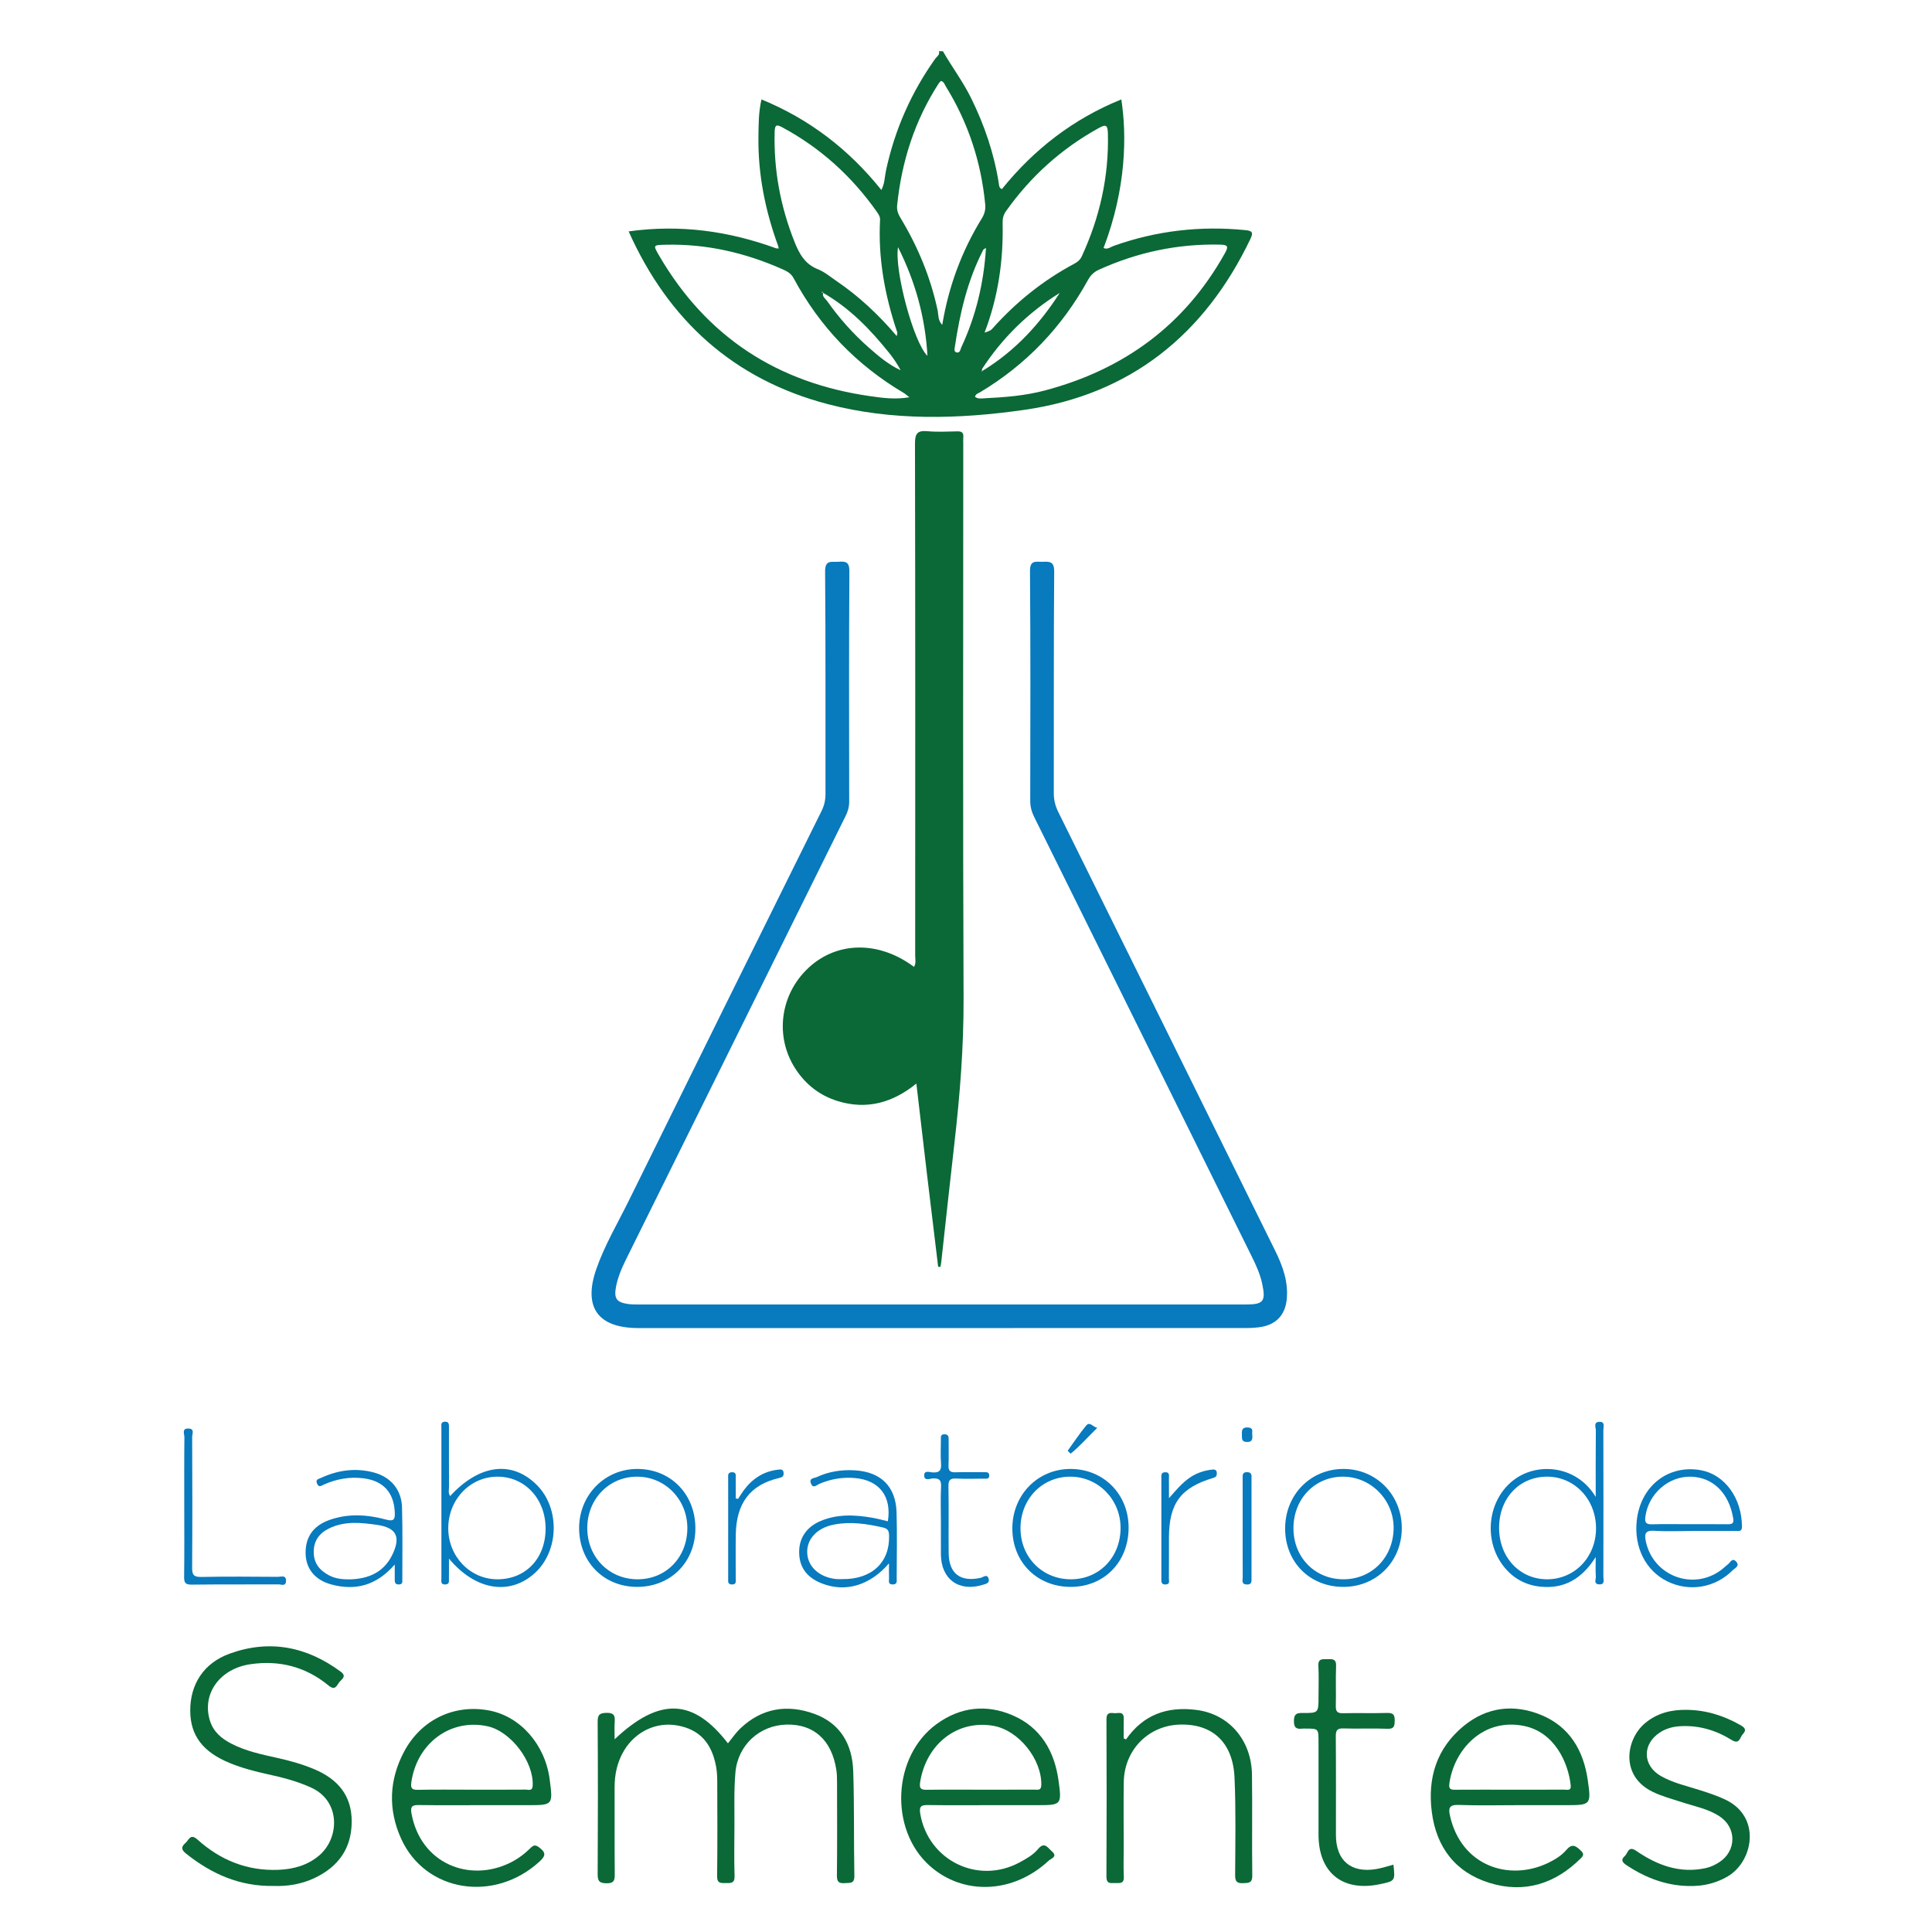 <?xml version="1.0" encoding="utf-8"?>
<!-- Generator: Adobe Illustrator 16.0.0, SVG Export Plug-In . SVG Version: 6.00 Build 0)  -->
<!DOCTYPE svg PUBLIC "-//W3C//DTD SVG 1.1//EN" "http://www.w3.org/Graphics/SVG/1.1/DTD/svg11.dtd">
<svg version="1.1" id="Layer_1" xmlns="http://www.w3.org/2000/svg" xmlns:xlink="http://www.w3.org/1999/xlink" x="0px" y="0px"
	 width="600px" height="600px" viewBox="0 0 600 600" enable-background="new 0 0 600 600" xml:space="preserve">
<g>
	<path fill-rule="evenodd" clip-rule="evenodd" fill="#0A6936" d="M241.661,76.388c-3.99-10.925-6.273-22.173-6.121-33.834
		c0.05-3.789,0.013-7.616,0.943-11.678c14.896,6.122,27.111,15.496,37.234,28.127c1.068-2.033,1.016-4.086,1.426-6
		c2.714-12.65,7.805-24.239,15.314-34.777c0.485-0.681,1.519-1.184,1.132-2.322c0.413,0,0.827,0,1.24,0
		c2.803,4.9,6.214,9.418,8.731,14.509c4.192,8.477,7.184,17.307,8.645,26.65c0.094,0.601,0.055,1.252,0.926,1.683
		c9.969-12.361,22.188-21.837,37.103-27.869c1.673,10.775,1.67,27.36-5.516,46.143c1.223,0.57,2.173-0.313,3.163-0.664
		c13.248-4.709,26.854-6.276,40.838-4.893c2.071,0.206,2.616,0.624,1.627,2.697c-14.23,29.814-37.422,48.416-70.141,53.113
		c-20.294,2.914-41.099,3.51-61.237-1.795c-29.046-7.654-49.359-25.909-61.738-53.617c15.976-2.223,31.088-0.119,45.834,5.268
		c0.261,0.011,0.522,0.024,0.783,0.036C241.787,76.906,241.724,76.647,241.661,76.388z M255.617,90.94
		c-0.091-0.143-0.181-0.286-0.271-0.429c-0.042,0.131-0.083,0.261-0.125,0.391c0.149-0.011,0.299-0.023,0.448-0.035
		c-0.455,1.25,0.662,1.848,1.194,2.605c3.746,5.329,8.062,10.167,12.95,14.473c3.034,2.672,6.123,5.29,9.9,7.043
		c-1.022-1.902-2.193-3.659-3.508-5.302C270.334,102.355,263.875,95.656,255.617,90.94z M305.234,115.105
		c9.955-6.086,17.635-14.407,23.879-24.14c-9.766,6.068-17.774,13.914-24.057,23.515c-0.232,0.354-0.021,0.52,0.218,0.699
		c-0.133-0.042-0.267-0.085-0.399-0.128c0,0.123,0,0.245-0.001,0.368C304.994,115.313,305.113,115.209,305.234,115.105z
		 M302.807,123.237c0.887,0.708,1.958,0.502,2.941,0.454c6.288-0.306,12.564-0.795,18.676-2.409
		c24.514-6.476,43.473-20.255,55.946-42.583c1.142-2.043,1.132-2.673-1.514-2.73c-13.124-0.284-25.593,2.369-37.53,7.773
		c-1.603,0.725-2.625,1.729-3.465,3.253c-8.049,14.593-19.17,26.253-33.492,34.83C303.797,122.167,303.002,122.297,302.807,123.237z
		 M282.404,123.376c-0.917-0.72-1.279-1.077-1.704-1.327c-14.742-8.702-26.164-20.605-34.251-35.678
		c-0.83-1.546-2.11-2.165-3.51-2.785c-11.557-5.114-23.597-7.9-36.297-7.578c-3.794,0.097-3.866,0.06-1.985,3.299
		c14.714,25.329,36.817,39.652,65.653,43.733C274.074,123.574,277.969,124.129,282.404,123.376z M292.624,100.897
		c1.996-12.064,6.089-22.991,12.305-33.099c0.87-1.417,1.19-2.743,1.036-4.346c-1.264-13.13-5.262-25.342-12.208-36.568
		c-0.395-0.638-0.574-1.538-1.552-1.735c-0.244,0.264-0.485,0.458-0.645,0.705c-7.485,11.559-11.546,24.281-12.946,37.925
		c-0.16,1.559,0.346,2.746,1.118,4.025c5.358,8.884,9.265,18.35,11.445,28.525C291.485,97.768,291.22,99.452,292.624,100.897z
		 M305.768,103.301c1.863-0.655,1.882-0.638,2.507-1.337c7.292-8.164,15.706-14.914,25.372-20.071
		c1.049-0.561,1.824-1.228,2.33-2.328c5.566-12.084,8.422-24.716,8.09-38.072c-0.066-2.654-0.558-2.98-2.857-1.711
		c-11.598,6.396-21.153,15.024-28.803,25.814c-0.829,1.169-1.06,2.321-1.031,3.73C311.615,80.864,310.039,92.119,305.768,103.301z
		 M278.504,104.381c0.106-0.764,0.208-0.986,0.15-1.155c-3.836-11.33-5.977-22.917-5.347-34.929
		c0.052-0.998-0.467-1.769-1.008-2.535c-7.742-10.98-17.425-19.775-29.273-26.175c-1.743-0.941-2.385-1.009-2.45,1.332
		c-0.328,11.829,1.789,23.168,6.155,34.158c1.492,3.756,3.241,6.939,7.283,8.545c2.068,0.822,3.862,2.358,5.738,3.633
		C266.694,91.975,272.789,97.649,278.504,104.381z M306.206,76.991c-0.516,0.347-0.755,0.419-0.835,0.574
		c-4.874,9.432-7.256,19.602-8.81,30.008c-0.092,0.618-0.414,1.635,0.48,1.867c1.131,0.292,1.185-0.908,1.497-1.576
		C303.076,98.152,305.52,87.916,306.206,76.991z M278.888,76.762c-1.176,7.112,4.84,29.636,9.139,33.752
		C287.345,98.607,284.308,87.527,278.888,76.762z"/>
	<path fill-rule="evenodd" clip-rule="evenodd" fill="#087ABE" d="M292.52,412.444c-31.411,0-62.821,0.001-94.232,0
		c-12.621-0.002-17.275-6.451-13.058-18.443c2.604-7.409,6.636-14.188,10.096-21.211c19.868-40.328,39.824-80.613,59.796-120.891
		c0.856-1.727,1.246-3.407,1.243-5.316c-0.037-23.041,0.071-46.083-0.12-69.124c-0.031-3.712,2.042-2.849,4.06-2.995
		c2.151-0.154,3.495-0.124,3.477,2.894c-0.145,23.867-0.091,47.736-0.057,71.604c0.002,1.606-0.39,2.994-1.095,4.42
		c-22.759,45.912-45.487,91.841-68.224,137.766c-1.378,2.783-2.594,5.635-3.14,8.701c-0.607,3.41,0.253,4.578,3.63,5.098
		c1.114,0.172,2.263,0.172,3.396,0.172c62.821,0.008,125.643,0.008,188.465,0.005c5.635,0,6.391-0.909,5.239-6.401
		c-0.641-3.051-1.94-5.864-3.313-8.64c-22.497-45.47-44.991-90.941-67.522-136.395c-0.805-1.623-1.214-3.209-1.211-5.021
		c0.036-23.765,0.116-47.53-0.077-71.293c-0.027-3.502,1.783-2.862,3.793-2.906c2.152-0.047,3.75-0.283,3.724,3.04
		c-0.182,22.937-0.078,45.876-0.125,68.814c-0.005,2.134,0.476,4.001,1.422,5.91c22.468,45.369,44.895,90.758,67.312,136.152
		c2.397,4.855,4.225,9.888,3.573,15.441c-0.526,4.488-3.177,7.361-7.581,8.209c-1.609,0.31-3.282,0.393-4.926,0.395
		C355.549,412.45,324.033,412.444,292.52,412.444z"/>
	<path fill-rule="evenodd" clip-rule="evenodd" fill="#0A6936" d="M291.351,393.392c-1.133-9.377-2.28-18.752-3.396-28.131
		c-1.121-9.426-2.212-18.854-3.371-28.752c-7.312,5.941-15.331,8.204-24.313,5.473c-5.636-1.714-10.06-5.146-13.266-10.096
		c-6.473-9.994-4.75-23.098,4.096-31.328c8.877-8.26,21.861-8.424,32.745-0.289c0.715-1.137,0.374-2.373,0.374-3.509
		c0.021-53.005,0.051-106.009-0.064-159.012c-0.007-3.204,0.823-4.112,3.914-3.831c3.074,0.281,6.194,0.104,9.293,0.044
		c1.315-0.025,1.921,0.421,1.798,1.781c-0.065,0.717-0.01,1.446-0.01,2.169c0,57.344-0.14,114.688,0.094,172.03
		c0.062,15.231-1.141,30.307-2.876,45.389c-1.404,12.201-2.704,24.415-4.055,36.623c-0.056,0.502-0.17,0.998-0.257,1.498
		C291.821,393.431,291.586,393.411,291.351,393.392z"/>
	<path fill-rule="evenodd" clip-rule="evenodd" fill="#0A6936" d="M190.877,540.149c13.956-13.152,24.453-12.687,35.187,1.258
		c1.298-1.574,2.432-3.277,3.879-4.649c6.672-6.327,14.563-7.554,22.954-4.511c8.104,2.939,11.808,9.491,12.08,17.777
		c0.356,10.834,0.148,21.685,0.356,32.525c0.049,2.543-1.384,2.15-2.94,2.271c-1.825,0.142-2.506-0.342-2.483-2.352
		c0.111-9.606,0.058-19.215,0.041-28.822c-0.002-1.34-0.018-2.696-0.222-4.016c-1.429-9.23-6.992-14.252-15.481-14.043
		c-8.317,0.205-15.104,6.31-15.857,14.873c-0.496,5.641-0.262,11.347-0.305,17.023c-0.038,5.062-0.113,10.127,0.039,15.186
		c0.069,2.301-1.227,2.13-2.745,2.139c-1.533,0.01-2.704,0.129-2.674-2.151c0.128-9.812,0.07-19.628,0.039-29.442
		c-0.005-1.538-0.085-3.102-0.365-4.61c-1.38-7.459-5.251-11.522-12.008-12.745c-6.527-1.182-13.006,1.854-16.567,7.785
		c-2.131,3.551-2.955,7.428-2.938,11.545c0.037,8.988-0.039,17.977,0.051,26.963c0.019,1.939-0.365,2.734-2.53,2.717
		c-2.135-0.02-2.792-0.567-2.779-2.775c0.095-15.805,0.098-31.612-0.003-47.418c-0.014-2.26,0.736-2.695,2.815-2.737
		c2.22-0.045,2.625,0.862,2.483,2.75C190.778,536.372,190.877,538.073,190.877,540.149z"/>
	<path fill-rule="evenodd" clip-rule="evenodd" fill="#0A6936" d="M84.926,585.695c-10.489,0.177-19.237-3.728-27.145-10.041
		c-1.615-1.29-1.502-2.13-0.154-3.327c1.072-0.952,1.49-3.025,3.715-1.021c7.102,6.395,15.462,9.773,25.13,9.385
		c4.623-0.186,8.972-1.359,12.61-4.424c6.396-5.383,6.789-16.898-2.425-21.1c-4.367-1.991-8.915-3.166-13.547-4.171
		c-3.933-0.853-7.811-1.877-11.55-3.388c-8.5-3.435-12.425-8.537-12.481-16.236c-0.059-8.238,4.132-14.893,12.283-17.833
		c12.383-4.467,23.911-2.175,34.449,5.615c1.917,1.417,0.416,2.253-0.351,3.151c-0.856,1.005-1.26,2.926-3.425,1.145
		c-7.063-5.813-15.257-7.938-24.294-6.609c-9.581,1.408-15.142,9.324-12.529,17.58c1.085,3.43,3.557,5.482,6.545,7.043
		c4.527,2.365,9.491,3.393,14.421,4.49c3.926,0.874,7.78,1.947,11.493,3.523c7.203,3.057,11.58,8.09,11.552,16.26
		c-0.028,8.344-4.188,14.021-11.537,17.501C93.611,585.166,89.24,585.864,84.926,585.695z"/>
	<path fill-rule="evenodd" clip-rule="evenodd" fill="#0A6936" d="M471.551,560.61c-6.193,0-12.393,0.155-18.579-0.07
		c-2.896-0.105-3.2,0.977-2.665,3.367c3.479,15.559,18.295,20.451,30.411,14.666c2.146-1.023,4.247-2.298,5.769-4.095
		c1.743-2.06,2.894-1.227,4.369,0.161c0.947,0.891,1.123,1.441,0.109,2.449c-7.988,7.96-17.544,10.992-28.307,7.691
		c-10.635-3.264-16.613-11.061-18.01-22.14c-1.326-10.526,1.52-19.691,9.848-26.567c7.234-5.973,15.633-6.963,24.142-3.467
		c8.782,3.609,13.121,10.993,14.444,20.136c1.135,7.846,0.988,7.868-6.975,7.868C481.256,560.61,476.403,560.61,471.551,560.61z
		 M469.002,555.805c5.579,0,11.159,0.02,16.738-0.021c0.889-0.006,2.257,0.506,2.058-1.348c-0.756-7.027-5.013-16.471-14.458-18.418
		c-12.83-2.645-21.844,7.475-23.236,17.947c-0.23,1.732,0.512,1.861,1.849,1.854C457.635,555.782,463.318,555.804,469.002,555.805z"
		/>
	<path fill-rule="evenodd" clip-rule="evenodd" fill="#0A6936" d="M307.441,560.61c-6.4,0-12.802,0.061-19.201-0.035
		c-2.094-0.031-2.858,0.316-2.443,2.737c2.477,14.448,17.882,22.049,30.812,15.089c2.102-1.132,4.243-2.329,5.743-4.136
		c2.043-2.462,3.021-0.431,4.286,0.652c1.986,1.699-0.235,2.255-0.974,2.944c-11.003,10.264-26.566,10.886-36.974,1.546
		c-12.582-11.29-11.541-33.916,2.097-43.923c7.339-5.387,15.494-6.313,23.726-2.762c8.7,3.752,12.979,11.168,14.232,20.301
		c1.038,7.563,0.873,7.586-6.748,7.586C317.146,560.61,312.293,560.61,307.441,560.61z M304.652,555.805
		c5.574,0,11.149,0.01,16.723-0.01c0.969-0.003,1.98,0.31,2.014-1.456c0.152-8.006-7.017-16.981-14.846-18.363
		c-11.15-1.968-20.859,5.547-22.781,17.445c-0.348,2.151,0.346,2.436,2.168,2.412C293.503,555.755,299.079,555.805,304.652,555.805z
		"/>
	<path fill-rule="evenodd" clip-rule="evenodd" fill="#0A6936" d="M149.292,560.61c-6.4,0-12.801,0.057-19.2-0.035
		c-1.981-0.027-2.708,0.344-2.307,2.581c2.798,15.562,17.922,21.603,30.668,15.325c2.323-1.145,4.408-2.684,6.247-4.504
		c0.909-0.9,1.473-1.204,2.722-0.264c2.079,1.566,2.156,2.55,0.161,4.382c-14.062,12.909-35.449,9.552-42.987-7.032
		c-4.122-9.068-3.786-18.291,0.915-27.106c5.326-9.989,15.673-14.831,26.497-12.731c9.654,1.873,17.295,10.605,18.699,21.369
		c1.045,8.016,1.045,8.016-6.859,8.016C158.995,560.61,154.143,560.61,149.292,560.61z M146.259,555.805
		c5.667,0,11.335,0.022,17.002-0.025c0.856-0.009,2.086,0.573,2.173-1.252c0.354-7.416-6.776-16.851-14.042-18.425
		c-11.451-2.48-21.867,5.216-23.638,17.309c-0.298,2.033,0.191,2.47,2.122,2.432C135.335,555.733,140.798,555.805,146.259,555.805z"
		/>
	<path fill-rule="evenodd" clip-rule="evenodd" fill="#0A6936" d="M349.693,540.196c5.387-7.721,12.799-10.321,21.857-9.165
		c10.041,1.281,17.104,9.254,17.261,20.134c0.151,10.427-0.048,20.856,0.094,31.283c0.033,2.403-1.144,2.311-2.827,2.384
		c-1.843,0.08-2.506-0.438-2.496-2.405c0.047-10.115,0.26-20.242-0.188-30.341c-0.484-10.985-6.861-16.829-17.064-16.497
		c-9.724,0.318-17.167,7.895-17.331,17.813c-0.11,6.708-0.021,13.422-0.022,20.132c0,3.098-0.108,6.199,0.034,9.29
		c0.113,2.454-1.521,1.899-2.884,1.968c-1.416,0.071-2.525,0.15-2.514-1.973c0.084-16.313,0.076-32.625,0.008-48.938
		c-0.01-1.902,0.959-2.021,2.301-1.848c1.229,0.16,3.143-0.834,3.066,1.742c-0.062,2.025-0.013,4.053-0.013,6.08
		C349.215,539.97,349.453,540.082,349.693,540.196z"/>
	<path fill-rule="evenodd" clip-rule="evenodd" fill="#0A6936" d="M523.778,531.005c6.019,0.056,11.557,1.791,16.755,4.755
		c1.245,0.711,2.017,1.45,0.726,2.776c-0.958,0.984-0.956,3.402-3.501,1.819c-4.82-3.002-10.103-4.583-15.867-4.27
		c-2.315,0.124-4.486,0.691-6.418,1.962c-5.523,3.631-5.383,10.246,0.324,13.513c3.698,2.115,7.865,3.038,11.885,4.313
		c2.744,0.87,5.462,1.756,8.087,2.989c11.331,5.325,8.729,19.206,0.796,23.866c-4.486,2.635-9.285,3.328-14.297,2.881
		c-6.285-0.559-11.96-2.893-17.189-6.389c-1.243-0.83-1.82-1.656-0.48-2.811c1.004-0.863,1.01-3.355,3.572-1.594
		c6.458,4.441,13.484,7.086,21.54,5.347c1.536-0.332,2.922-1.001,4.221-1.837c5.358-3.447,5.46-10.682,0.168-14.196
		c-3.581-2.38-7.805-3.147-11.807-4.452c-3.034-0.99-6.119-1.8-9.016-3.201c-10.185-4.927-8.357-16.291-2.431-21.294
		C514.605,532.01,518.998,530.942,523.778,531.005z"/>
	<path fill-rule="evenodd" clip-rule="evenodd" fill="#0A6936" d="M432.748,579.091c0.546,5.07,0.546,5.07-4.301,6.082
		c-11.531,2.404-18.965-3.631-18.969-15.404c-0.002-9.598,0-19.193,0-28.792c-0.002-4.146-0.002-4.146-3.992-4.148
		c-0.309,0-0.623-0.03-0.928,0.005c-1.781,0.207-2.745-0.086-2.719-2.37c0.024-2.198,0.834-2.499,2.704-2.482
		c4.933,0.042,4.935-0.032,4.935-5.036c0-3.199,0.132-6.406-0.043-9.596c-0.131-2.365,1.316-2.059,2.771-2.082
		c1.515-0.025,2.82-0.168,2.726,2.133c-0.169,4.121,0.026,8.256-0.083,12.381c-0.046,1.729,0.461,2.318,2.238,2.274
		c4.538-0.112,9.084,0.062,13.619-0.083c1.93-0.063,2.478,0.512,2.433,2.416c-0.04,1.727-0.197,2.583-2.302,2.497
		c-4.533-0.185-9.082,0.046-13.617-0.104c-1.971-0.064-2.389,0.611-2.375,2.45c0.082,10.216,0.037,20.433,0.039,30.649
		c0.003,7.938,4.678,11.909,12.538,10.568C429.223,580.142,430.973,579.552,432.748,579.091z"/>
	<path fill-rule="evenodd" clip-rule="evenodd" fill="#087ABE" d="M139.803,464.61c9.104-9.896,19.238-11.152,26.96-3.389
		c7.21,7.25,6.87,20.499-0.704,27.341c-7.734,6.987-18.32,5.435-26.629-4.521c0,2.52,0.019,4.381-0.009,6.242
		c-0.012,0.78,0.213,1.717-1.094,1.785c-1.563,0.082-1.246-1.024-1.247-1.885c-0.011-15.596-0.011-31.188,0.001-46.783
		c0-0.768-0.273-1.775,0.999-1.875c1.439-0.113,1.35,0.92,1.35,1.871c0,6.092-0.018,12.186,0.02,18.277
		C139.457,462.636,139.113,463.684,139.803,464.61z M169.441,474.704c0-9.145-6.356-16.052-14.824-16.111
		c-8.558-0.059-15.399,7.052-15.405,16.014c-0.006,8.77,6.774,15.832,15.222,15.855
		C163.248,490.487,169.441,483.983,169.441,474.704z"/>
	<path fill-rule="evenodd" clip-rule="evenodd" fill="#087ABE" d="M495.563,464.88c0-6.888-0.033-13.775,0.039-20.662
		c0.01-0.932-0.824-2.566,1.064-2.656c1.907-0.092,1.27,1.54,1.271,2.515c0.035,15.187,0.033,30.374,0.004,45.562
		c-0.002,0.983,0.582,2.551-1.376,2.396c-1.741-0.139-0.901-1.57-0.964-2.42c-0.129-1.73-0.039-3.479-0.039-6.071
		c-4.236,6.725-9.705,9.929-17.049,9.22c-4.628-0.446-8.477-2.502-11.402-6.137c-6.692-8.314-5.115-21.205,3.389-27.299
		C477.891,454.031,489.781,455.239,495.563,464.88z M495.66,474.729c0.045-9.045-6.619-16.127-15.186-16.137
		c-8.628-0.01-14.938,6.72-14.918,15.906c0.021,9.143,6.376,15.953,14.896,15.963C488.981,490.475,495.615,483.61,495.66,474.729z"
		/>
	<path fill-rule="evenodd" clip-rule="evenodd" fill="#087ABE" d="M122.594,485.874c-5.755,6.602-12.308,8.213-19.768,6.174
		c-5.015-1.371-7.784-4.872-7.911-9.444c-0.143-5.159,2.283-8.731,7.355-10.551c5.847-2.098,11.8-1.71,17.647-0.128
		c2.532,0.686,2.786-0.221,2.688-2.294c-0.29-6.118-3.556-9.727-9.614-10.515c-4.31-0.561-8.408,0.161-12.358,1.91
		c-0.777,0.344-1.633,1.115-2.203-0.351c-0.491-1.262,0.491-1.345,1.195-1.671c5.323-2.471,10.853-3.239,16.553-1.688
		c5.205,1.418,8.509,5.348,8.67,10.749c0.221,7.421,0.089,14.853,0.095,22.278c0,0.777,0.236,1.717-1.094,1.732
		c-1.223,0.014-1.266-0.756-1.258-1.638C122.602,489.209,122.594,487.979,122.594,485.874z M108.614,490.489
		c5.737-0.142,10.507-2.133,13.166-7.526c2.824-5.728,1.341-8.546-4.8-9.419c-5.017-0.713-10.063-1.209-14.842,1.152
		c-3.01,1.485-4.726,3.83-4.71,7.338c0.016,3.537,1.922,5.738,4.861,7.254C104.262,490.304,106.414,490.509,108.614,490.489z"/>
	<path fill-rule="evenodd" clip-rule="evenodd" fill="#087ABE" d="M276.083,485.513c-5.994,6.943-13.525,9.066-20.798,6.256
		c-4.192-1.621-6.879-4.486-7.091-9.185c-0.209-4.663,2.1-8.285,6.593-10.2c5.233-2.23,10.668-1.985,16.119-1.032
		c1.62,0.283,3.213,0.723,4.822,1.093c1.255-7.699-2.64-12.787-10.235-13.426c-3.876-0.324-7.591,0.297-11.168,1.869
		c-0.765,0.337-1.843,1.535-2.488-0.222c-0.619-1.683,0.979-1.556,1.743-1.912c3.813-1.78,7.847-2.399,12.05-2.122
		c7.956,0.523,12.564,5.021,12.805,13.02c0.205,6.807,0.053,13.625,0.038,20.439c-0.002,0.864,0.297,1.959-1.218,1.974
		c-1.586,0.015-1.119-1.149-1.156-1.966C276.04,488.796,276.083,487.489,276.083,485.513z M261.611,490.403
		c9.103,0.103,14.709-5.152,14.5-13.436c-0.035-1.403-0.263-2.213-1.844-2.576c-5.06-1.16-10.111-1.928-15.291-0.914
		c-5.242,1.025-8.496,4.486-8.287,8.848c0.207,4.313,3.852,7.566,9.069,8.069C260.371,490.454,260.994,490.403,261.611,490.403z"/>
	<path fill-rule="evenodd" clip-rule="evenodd" fill="#087ABE" d="M525.768,475.462c-4.025,0-8.063,0.188-12.072-0.063
		c-2.867-0.178-3.02,1.117-2.563,3.293c2.238,10.656,14.522,15.393,23.294,8.951c0.746-0.547,1.398-1.223,2.141-1.776
		c0.787-0.587,1.397-2.306,2.657-0.847c1.169,1.353-0.495,2.002-1.153,2.662c-5.445,5.457-13.439,6.771-20.25,3.436
		c-6.739-3.299-10.422-10.621-9.512-18.906c1.186-10.777,9.855-17.498,19.994-15.608c7.275,1.356,12.674,8.579,12.673,17.578
		c0,1.504-0.988,1.277-1.894,1.278C534.645,475.465,530.205,475.462,525.768,475.462z M524.467,473.351
		c4.025,0,8.051-0.026,12.076,0.018c1.238,0.013,1.985-0.207,1.744-1.701c-1.34-8.287-6.549-12.84-12.998-13.066
		c-7.083-0.25-13.35,5.271-14.301,12.416c-0.232,1.759,0.15,2.422,2.021,2.368C516.826,473.272,520.646,473.351,524.467,473.351z"/>
	<path fill-rule="evenodd" clip-rule="evenodd" fill="#087ABE" d="M417.274,492.823c-10.462,0.033-18.165-7.656-18.164-18.131
		c0.001-10.543,7.956-18.584,18.3-18.498c10.04,0.084,17.892,8.083,17.932,18.268C435.383,484.845,427.564,492.788,417.274,492.823z
		 M417.141,490.462c8.799,0.051,15.51-6.699,15.66-15.749c0.146-8.802-7.01-16.126-15.751-16.12
		c-8.729,0.006-15.343,6.895-15.357,15.996C401.678,483.607,408.301,490.413,417.141,490.462z"/>
	<path fill-rule="evenodd" clip-rule="evenodd" fill="#087ABE" d="M350.5,474.396c0.01,10.619-7.519,18.376-17.881,18.428
		c-10.463,0.049-18.192-7.613-18.227-18.068c-0.035-10.527,7.951-18.654,18.237-18.561
		C342.809,456.288,350.491,464.112,350.5,474.396z M348.002,474.437c-0.029-8.811-6.98-15.848-15.646-15.844
		c-8.707,0.005-15.4,6.926-15.432,15.958c-0.031,9.071,6.813,15.975,15.775,15.911C341.477,490.401,348.033,483.536,348.002,474.437
		z"/>
	<path fill-rule="evenodd" clip-rule="evenodd" fill="#087ABE" d="M215.96,474.694c-0.023,10.48-7.713,18.16-18.158,18.129
		c-10.371-0.032-18.001-7.84-17.949-18.369c0.051-10.291,8.102-18.352,18.236-18.26C208.409,456.288,215.984,464.13,215.96,474.694z
		 M213.462,474.509c-0.014-8.846-6.893-15.882-15.561-15.916c-8.716-0.033-15.483,6.896-15.517,15.892
		c-0.034,9.094,6.784,16.024,15.72,15.978C206.917,490.417,213.477,483.603,213.462,474.509z"/>
	<path fill-rule="evenodd" clip-rule="evenodd" fill="#087ABE" d="M57.223,467.706c0-7.119-0.039-14.24,0.046-21.359
		c0.011-0.967-0.933-2.795,1.306-2.707c1.939,0.078,1.102,1.695,1.105,2.605c0.058,13.518,0.093,27.037-0.013,40.553
		c-0.018,2.248,0.454,2.988,2.848,2.938c7.942-0.166,15.89-0.084,23.835-0.035c0.949,0.007,2.533-0.688,2.474,1.291
		c-0.054,1.781-1.508,1.041-2.336,1.047c-8.978,0.056-17.956-0.027-26.932,0.084c-1.961,0.023-2.403-0.57-2.376-2.438
		C57.284,482.36,57.223,475.032,57.223,467.706z"/>
	<path fill-rule="evenodd" clip-rule="evenodd" fill="#087ABE" d="M292.203,472.527c0-3.616-0.131-7.239,0.05-10.847
		c0.106-2.111-0.643-2.646-2.609-2.533c-0.887,0.051-2.635,0.889-2.625-0.988c0.01-1.595,1.617-0.979,2.463-0.902
		c2.132,0.19,2.942-0.494,2.765-2.719c-0.196-2.463-0.046-4.955-0.043-7.436c0.001-0.816-0.176-1.703,1.155-1.672
		c1.196,0.027,1.26,0.736,1.252,1.646c-0.024,2.686,0.074,5.375-0.035,8.058c-0.067,1.641,0.545,2.147,2.133,2.096
		c2.993-0.095,5.992-0.028,8.988-0.024c0.725,0.002,1.497-0.093,1.515,1.018c0.019,1.164-0.808,0.98-1.502,0.983
		c-2.893,0.013-5.79,0.108-8.677-0.032c-1.829-0.088-2.518,0.346-2.479,2.354c0.13,6.92-0.004,13.846,0.067,20.768
		c0.065,6.406,3.632,9.103,9.939,7.71c0.827-0.183,2.01-1.37,2.469,0.308c0.385,1.406-0.895,1.576-1.895,1.883
		c-7.333,2.252-12.874-1.779-12.926-9.44C292.183,479.347,292.203,475.938,292.203,472.527z"/>
	<path fill-rule="evenodd" clip-rule="evenodd" fill="#087ABE" d="M229.211,465.495c0.597-0.906,1.15-1.847,1.798-2.716
		c2.643-3.548,6.079-5.813,10.537-6.352c0.809-0.099,1.719-0.278,1.811,1.005c0.072,1.007-0.332,1.325-1.364,1.564
		c-8.976,2.08-13.32,7.756-13.488,17.574c-0.078,4.538-0.004,9.078-0.022,13.616c-0.004,0.862,0.312,1.964-1.248,1.882
		c-1.308-0.068-1.092-1.005-1.094-1.782c-0.013-10.419-0.011-20.838-0.005-31.257c0-0.799-0.192-1.723,1.08-1.812
		c1.54-0.106,1.264,0.985,1.27,1.874c0.015,2.088,0.005,4.176,0.005,6.262C228.73,465.402,228.971,465.449,229.211,465.495z"/>
	<path fill-rule="evenodd" clip-rule="evenodd" fill="#087ABE" d="M363.031,465.284c2.65-2.989,4.913-5.844,8.383-7.495
		c1.613-0.769,3.279-1.201,5.027-1.399c0.812-0.093,1.442,0.086,1.455,1.094c0.01,0.79-0.162,1.215-1.105,1.494
		c-10.121,3.005-13.748,7.941-13.76,18.556c-0.004,4.229,0.018,8.461-0.02,12.69c-0.006,0.717,0.408,1.742-0.963,1.842
		c-1.456,0.105-1.377-0.863-1.377-1.816c0-10.42-0.001-20.842,0.001-31.262c0-0.82-0.131-1.715,1.126-1.77
		c1.554-0.07,1.212,1.057,1.223,1.919C363.049,461.186,363.031,463.235,363.031,465.284z"/>
	<path fill-rule="evenodd" clip-rule="evenodd" fill="#087ABE" d="M385.92,474.382c0-5.049,0.004-10.098-0.004-15.146
		c-0.001-1.042-0.189-2.109,1.461-2.039c1.438,0.061,1.294,1.008,1.294,1.936c0,10.303,0.001,20.606-0.001,30.909
		c0,1.032,0.17,2.118-1.486,2.042c-1.75-0.082-1.237-1.347-1.244-2.248C385.9,484.685,385.92,479.532,385.92,474.382z"/>
	<path fill-rule="evenodd" clip-rule="evenodd" fill="#087ABE" d="M331.566,450.552c1.893-2.61,3.677-5.309,5.721-7.793
		c1.162-1.414,2.059,0.353,3.476,0.67c-2.919,2.832-5.369,5.684-8.269,8.019C332.186,451.147,331.875,450.849,331.566,450.552z"/>
	<path fill-rule="evenodd" clip-rule="evenodd" fill="#087ABE" d="M388.881,445.077c0.134,1.762,0.161,2.748-1.572,2.746
		c-1.763-0.003-1.604-1.058-1.627-2.199c-0.025-1.292-0.09-2.395,1.813-2.318C389.378,443.382,388.816,444.661,388.881,445.077z"/>
</g>
</svg>
